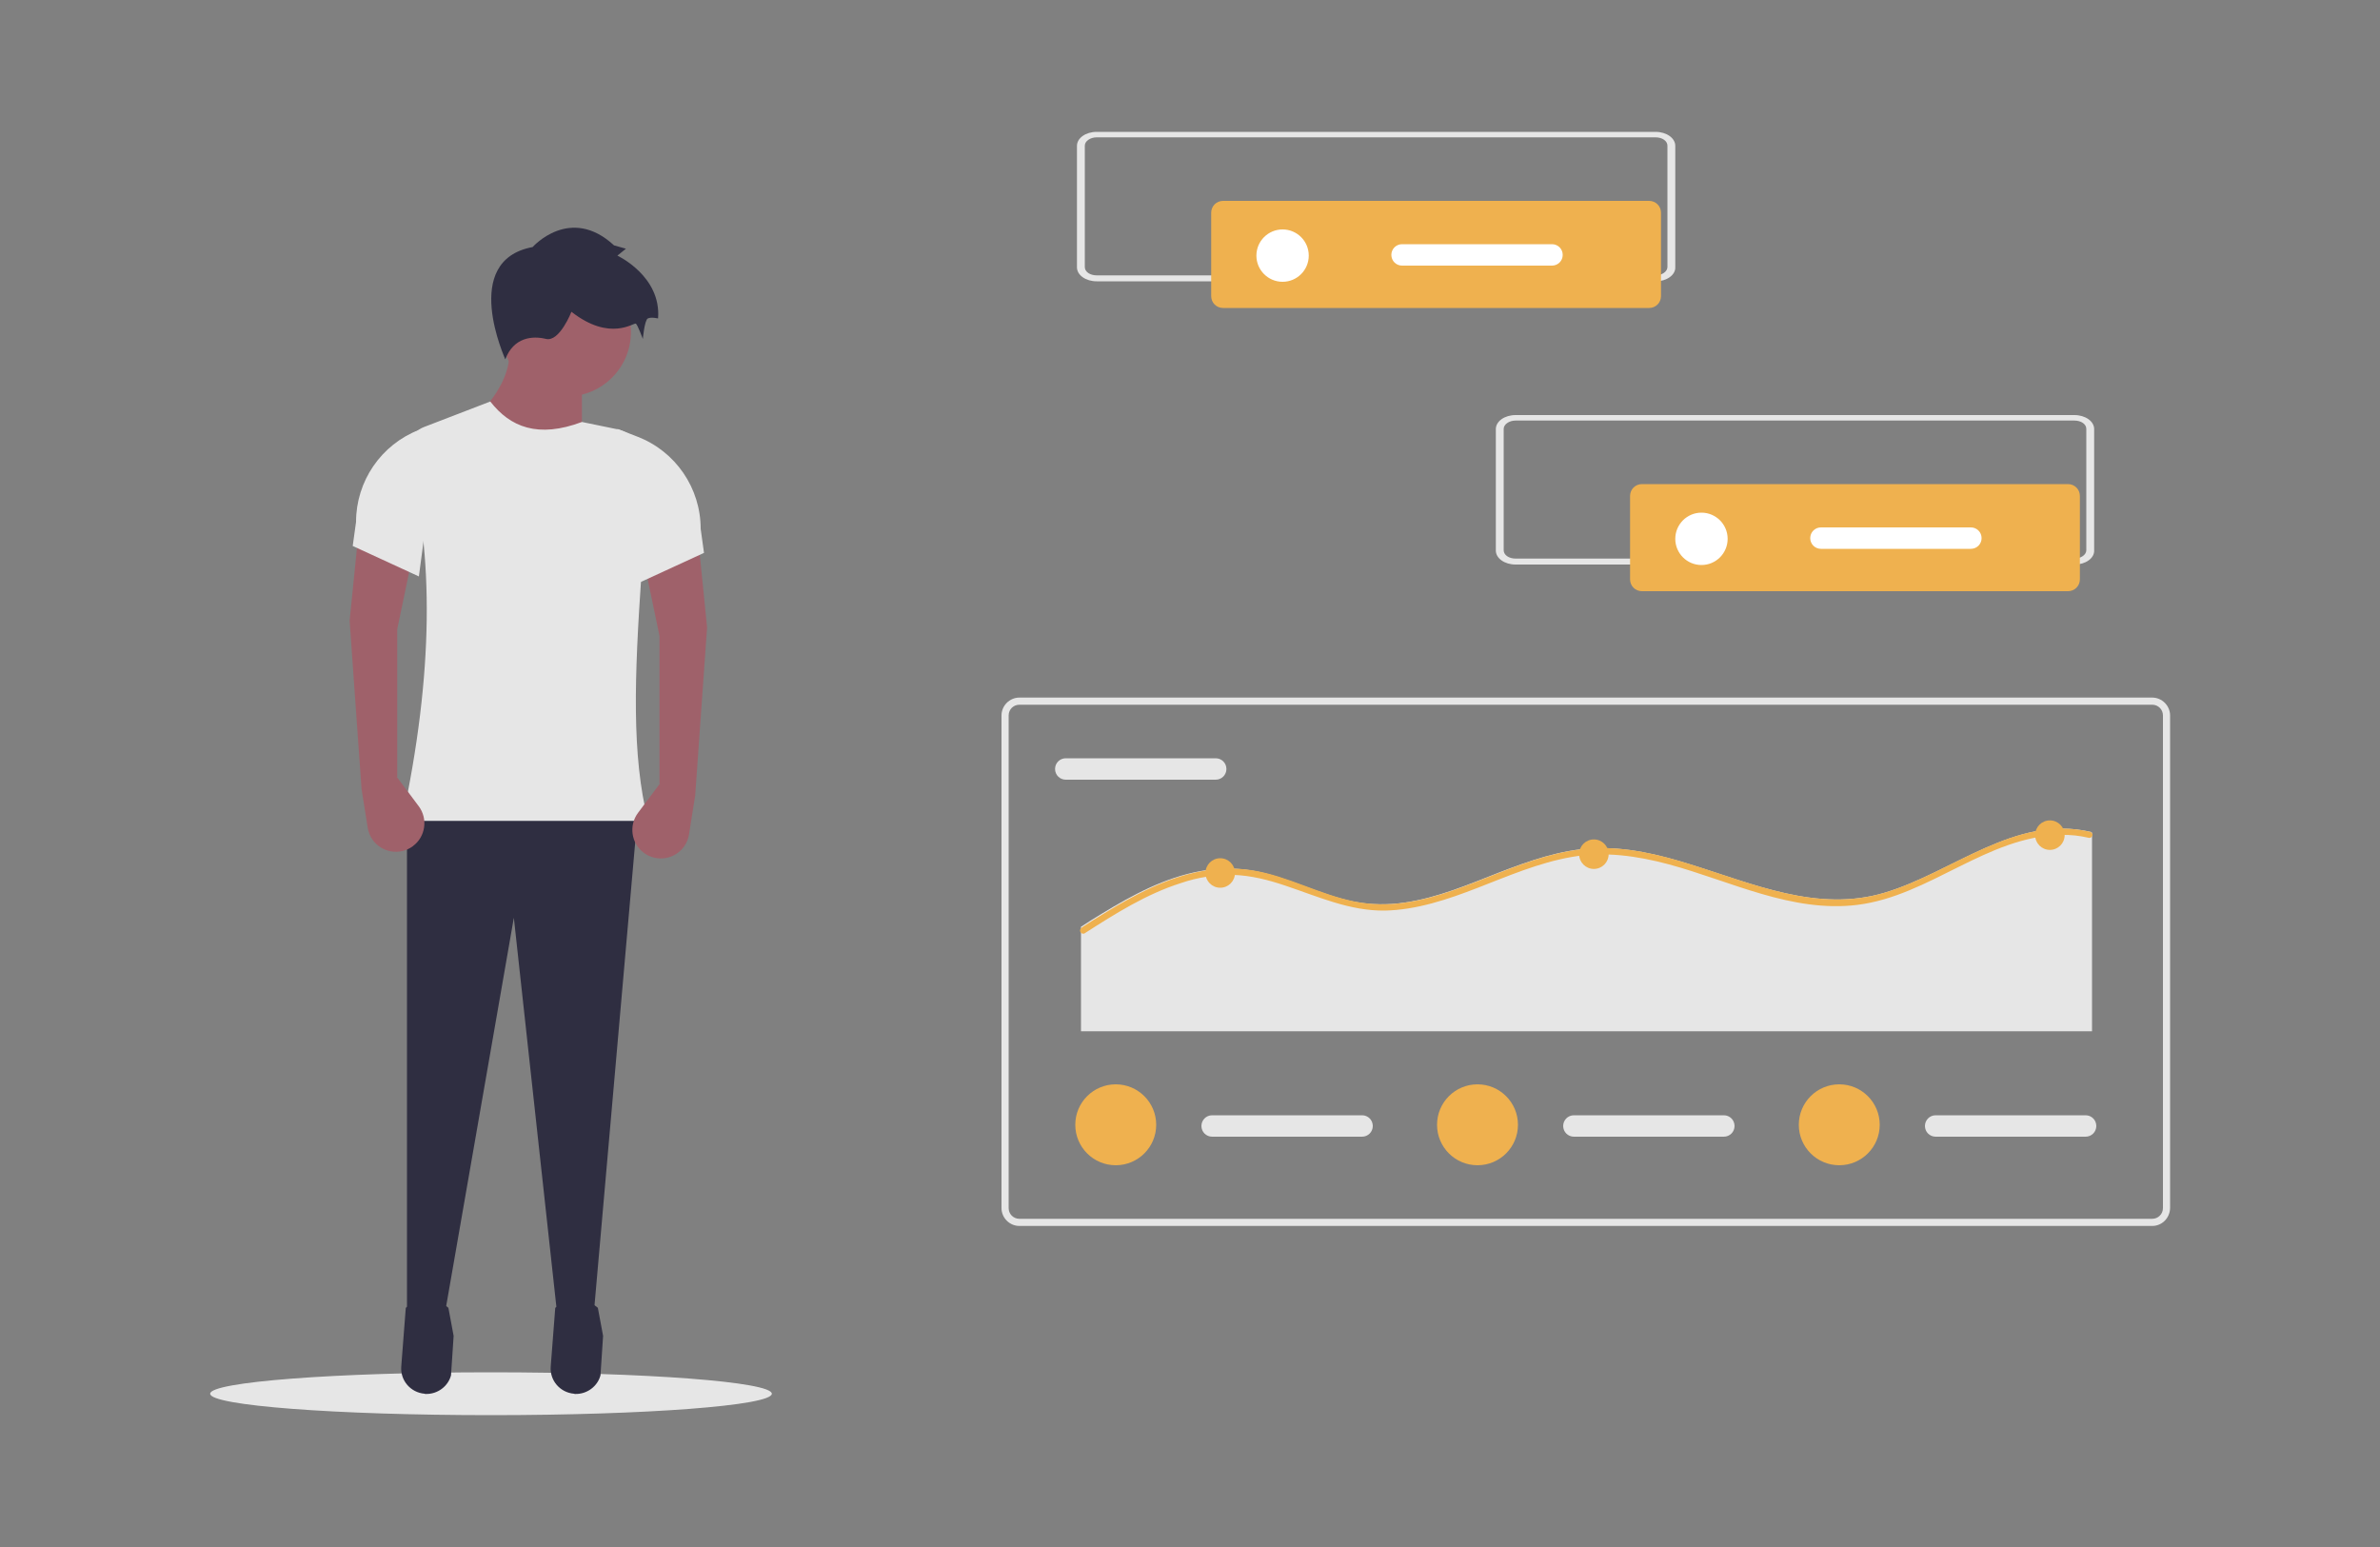 <?xml version="1.0" encoding="UTF-8"?> <!-- Generator: Adobe Illustrator 23.0.3, SVG Export Plug-In . SVG Version: 6.00 Build 0) --> <svg xmlns="http://www.w3.org/2000/svg" xmlns:xlink="http://www.w3.org/1999/xlink" version="1.1" id="bf74385c-6483-43b7-aa3a-5b28e4e3e168" x="0px" y="0px" width="1000px" height="650px" viewBox="0 0 1000 650" style="enable-background:new 0 0 1000 650;" xml:space="preserve"><rect x="0" y="0" width="1000" height="650" fill="#808080" stroke="none"/> <style type="text/css"> .st0{fill:#E6E6E6;} .st1{fill:#9F616A;} .st2{fill:#2F2E41;} .st3{fill:#EFB14F;} .st4{fill:#FFFFFF;} </style> <ellipse class="st0" cx="206.3" cy="585.6" rx="118" ry="9"></ellipse> <path class="st1" d="M244.5,190.8L197.4,178c12.6-11.9,18-23,16.4-33.5h30.7V190.8z"></path> <polygon class="st2" points="249.5,551.8 234.3,553.9 215.9,385.6 186.7,553.2 171,553.9 171,341.3 268,341.3 "></polygon> <path class="st2" d="M178.9,585.7L178.9,585.7c4.9,0.1,9.3-3.1,10.6-7.8l1.1-16.6l-2.2-11.8c-5.9-4.9-11.9-4.8-17.9,0l-1.9,24.6 c-0.5,5.9,3.9,11,9.8,11.5C178.5,585.7,178.7,585.7,178.9,585.7z"></path> <path class="st2" d="M241.7,585.7L241.7,585.7c4.9,0.1,9.3-3.1,10.6-7.8l1.1-16.6l-2.2-11.8c-5.9-4.9-11.9-4.8-17.9,0l-1.9,24.6 c-0.5,5.9,3.9,11,9.8,11.5C241.3,585.7,241.5,585.7,241.7,585.7z"></path> <circle class="st1" cx="238" cy="139.5" r="27.1"></circle> <path class="st0" d="M272.3,344.9H168.9c13.4-62.1,13.4-112.2,2.7-152.6c-1.4-5.3,1.4-10.9,6.6-12.9l27.8-10.7 c8.4,10.8,20.1,15.5,38.5,8.6l14.6,3c7.3,1.5,12.4,8.2,12,15.7c-1.1,15.8-0.6,31.8-1.6,45.5C266.6,284.1,265.3,317.3,272.3,344.9z"></path> <path class="st2" d="M223.8,103.8c0,0,15.7-17.8,34.2-0.7l5,1.4l-3.6,2.9c0,0,18.5,8.6,17.1,26.4c0,0-2.9-0.7-4.3,0 s-2.1,8.6-2.1,8.6s-2.1-5.7-2.9-6.4s-10.7,7.8-27.1-5c0,0-5,12.8-10.7,11.4s-13.6-0.7-17.1,8.6C212.4,150.9,193.1,109.5,223.8,103.8 z"></path> <path class="st1" d="M277.3,329.2l-9.2,12.3c-4,5.3-2.9,12.9,2.4,16.8c0,0,0.1,0.1,0.1,0.1l0,0c5.4,3.9,12.9,2.7,16.8-2.7 c1.1-1.5,1.8-3.3,2.1-5.1l2.6-16.4l5-70.6l-3.6-35.7l-22.8,8.6l6.4,30.7V329.2z"></path> <path class="st0" d="M268,245.1l27.8-12.8l-1.4-10.1c0-17.1-10.5-32.5-26.5-38.7l-8.5-3.3L268,245.1z"></path> <path class="st1" d="M166.7,326.4l9.2,12.3c4,5.3,2.9,12.9-2.4,16.8c0,0-0.1,0.1-0.1,0.1l0,0c-5.4,3.9-12.9,2.7-16.8-2.7 c-1.1-1.5-1.8-3.3-2.1-5.1l-2.6-16.4l-5-70.6l3.6-35.7l22.8,8.6l-6.4,30.7V326.4z"></path> <path class="st0" d="M176,242.2l-27.8-12.8l1.4-10.1c0-17.1,10.5-32.5,26.5-38.7l8.5-3.3L176,242.2z"></path> <path class="st0" d="M904.3,515.1h-476c-4.1,0-7.5-3.4-7.5-7.5v-207c0-4.1,3.4-7.5,7.5-7.5h476c4.1,0,7.5,3.4,7.5,7.5v207 C911.7,511.8,908.4,515.1,904.3,515.1z M428.3,296.1c-2.5,0-4.5,2-4.5,4.5v207c0,2.5,2,4.5,4.5,4.5h476c2.5,0,4.5-2,4.5-4.5v-207 c0-2.5-2-4.5-4.5-4.5H428.3z"></path> <path class="st0" d="M447.8,318.6c-2.5,0-4.5,2-4.5,4.5s2,4.5,4.5,4.5h63c2.5,0,4.5-2,4.5-4.5s-2-4.5-4.5-4.5H447.8z"></path> <path class="st0" d="M879,349.9v83.4H454.2v-43.9c2.9-1.9,5.9-3.8,8.9-5.6c12.8-7.8,26.4-15.1,41.3-17.8c7-1.3,14.2-1.4,21.3-0.3 c7.5,1.2,14.6,3.8,21.7,6.4c7,2.6,14,5.2,21.3,6.7c7.1,1.4,14.4,1.5,21.6,0.4c13.7-2,26.5-7.5,39.3-12.5c12.9-5,26.1-9.7,40-10.3 c13.7-0.6,27.3,2.6,40.3,6.7c26.6,8.2,53.7,20.4,81.9,12c28.6-8.5,54.9-32.9,86.5-25.6C878.6,349.5,878.9,349.7,879,349.9z"></path> <path class="st3" d="M879,351.4c-0.3,0.5-0.9,0.8-1.5,0.6c-3.8-0.9-7.6-1.3-11.5-1.2c-31.2,0.5-55.1,25.6-85.6,29.4 c-27.5,3.4-53.3-10-79.1-17c-13.4-3.6-27.3-5.6-41.1-3.1c-13.7,2.4-26.6,8-39.5,13c-12.4,4.8-25.4,9.2-38.8,9.5 c-14.8,0.2-28.1-5.9-41.9-10.5c-7.1-2.4-14.5-4.3-22-4.5c-7.4-0.1-14.7,1-21.7,3.4c-14.6,4.6-27.7,12.9-40.5,21.1 c-0.2,0.2-0.5,0.2-0.8,0.2c-0.8-0.1-1.3-0.8-1.2-1.5c0.1-0.4,0.3-0.7,0.6-1l0.6-0.4c2.9-1.9,5.9-3.8,8.9-5.6 c12.7-7.8,26.4-15.1,41.2-17.8c7-1.3,14.2-1.4,21.3-0.3c7.5,1.2,14.6,3.8,21.6,6.4c7,2.6,13.9,5.2,21.2,6.7 c7.1,1.4,14.4,1.5,21.5,0.4c13.6-2,26.4-7.5,39.2-12.5c12.8-5,26.1-9.7,39.9-10.3c13.7-0.6,27.3,2.6,40.3,6.7 c26.5,8.2,53.6,20.4,81.7,12c28.5-8.5,54.8-32.9,86.4-25.6c0.3,0.1,0.6,0.2,0.7,0.5C879.3,350.4,879.3,350.9,879,351.4z"></path> <circle class="st3" cx="512.7" cy="366.8" r="6.2"></circle> <circle class="st3" cx="669.7" cy="358.9" r="6.2"></circle> <circle class="st3" cx="861.3" cy="350.9" r="6.2"></circle> <path class="st0" d="M509.3,468.6c-2.5,0-4.5,2-4.5,4.5s2,4.5,4.5,4.5h63c2.5,0,4.5-2,4.5-4.5s-2-4.5-4.5-4.5H509.3z"></path> <circle class="st3" cx="468.8" cy="472.6" r="17"></circle> <path class="st0" d="M661.3,468.6c-2.5,0-4.5,2-4.5,4.5s2,4.5,4.5,4.5h63c2.5,0,4.5-2,4.5-4.5s-2-4.5-4.5-4.5H661.3z"></path> <circle class="st3" cx="620.8" cy="472.6" r="17"></circle> <path class="st0" d="M813.3,468.6c-2.5,0-4.5,2-4.5,4.5s2,4.5,4.5,4.5l0,0h63c2.5,0,4.5-2,4.5-4.5s-2-4.5-4.5-4.5H813.3z"></path> <circle class="st3" cx="772.8" cy="472.6" r="17"></circle> <path id="e1cfef3e-7788-4f0f-b252-d185c9336b04" class="st0" d="M871.7,237.2H636.8c-4.6,0-8.3-2.6-8.3-5.9v-51 c0-3.3,3.7-5.9,8.3-5.9h234.8c4.6,0,8.3,2.6,8.3,5.9v51C880,234.6,876.2,237.2,871.7,237.2z M636.8,176.7c-2.7,0-5,1.6-5,3.5v51 c0,2,2.2,3.5,5,3.5h234.8c2.7,0,5-1.6,5-3.5v-51c0-2-2.2-3.5-5-3.5L636.8,176.7z"></path> <path class="st3" d="M689.9,203.4c-2.8,0-5,2.2-5,5v35c0,2.8,2.2,5,5,5h179c2.8,0,5-2.2,5-5v-35c0-2.8-2.2-5-5-5H689.9z"></path> <circle class="st4" cx="714.9" cy="226.4" r="11"></circle> <path class="st4" d="M765.1,221.6c-2.5,0-4.5,2-4.5,4.5s2,4.5,4.5,4.5h63c2.5,0,4.5-2,4.5-4.5s-2-4.5-4.5-4.5H765.1z"></path> <path id="b00e8b21-64f0-4b6c-8490-a93637cb24e1" class="st0" d="M695.7,118.2H460.8c-4.6,0-8.3-2.6-8.3-5.9v-51 c0-3.3,3.7-5.9,8.3-5.9h234.8c4.6,0,8.3,2.6,8.3,5.9v51C704,115.6,700.2,118.2,695.7,118.2z M460.8,57.7c-2.7,0-5,1.6-5,3.5v51 c0,2,2.2,3.5,5,3.5h234.8c2.7,0,5-1.6,5-3.5v-51c0-2-2.2-3.5-5-3.5L460.8,57.7z"></path> <path class="st3" d="M513.9,84.4c-2.8,0-5,2.2-5,5v35c0,2.8,2.2,5,5,5h179c2.8,0,5-2.2,5-5v-35c0-2.8-2.2-5-5-5H513.9z"></path> <circle class="st4" cx="538.9" cy="107.4" r="11"></circle> <path class="st4" d="M589.1,102.6c-2.5,0-4.5,2-4.5,4.5s2,4.5,4.5,4.5h63c2.5,0,4.5-2,4.5-4.5s-2-4.5-4.5-4.5H589.1z"></path> </svg> 